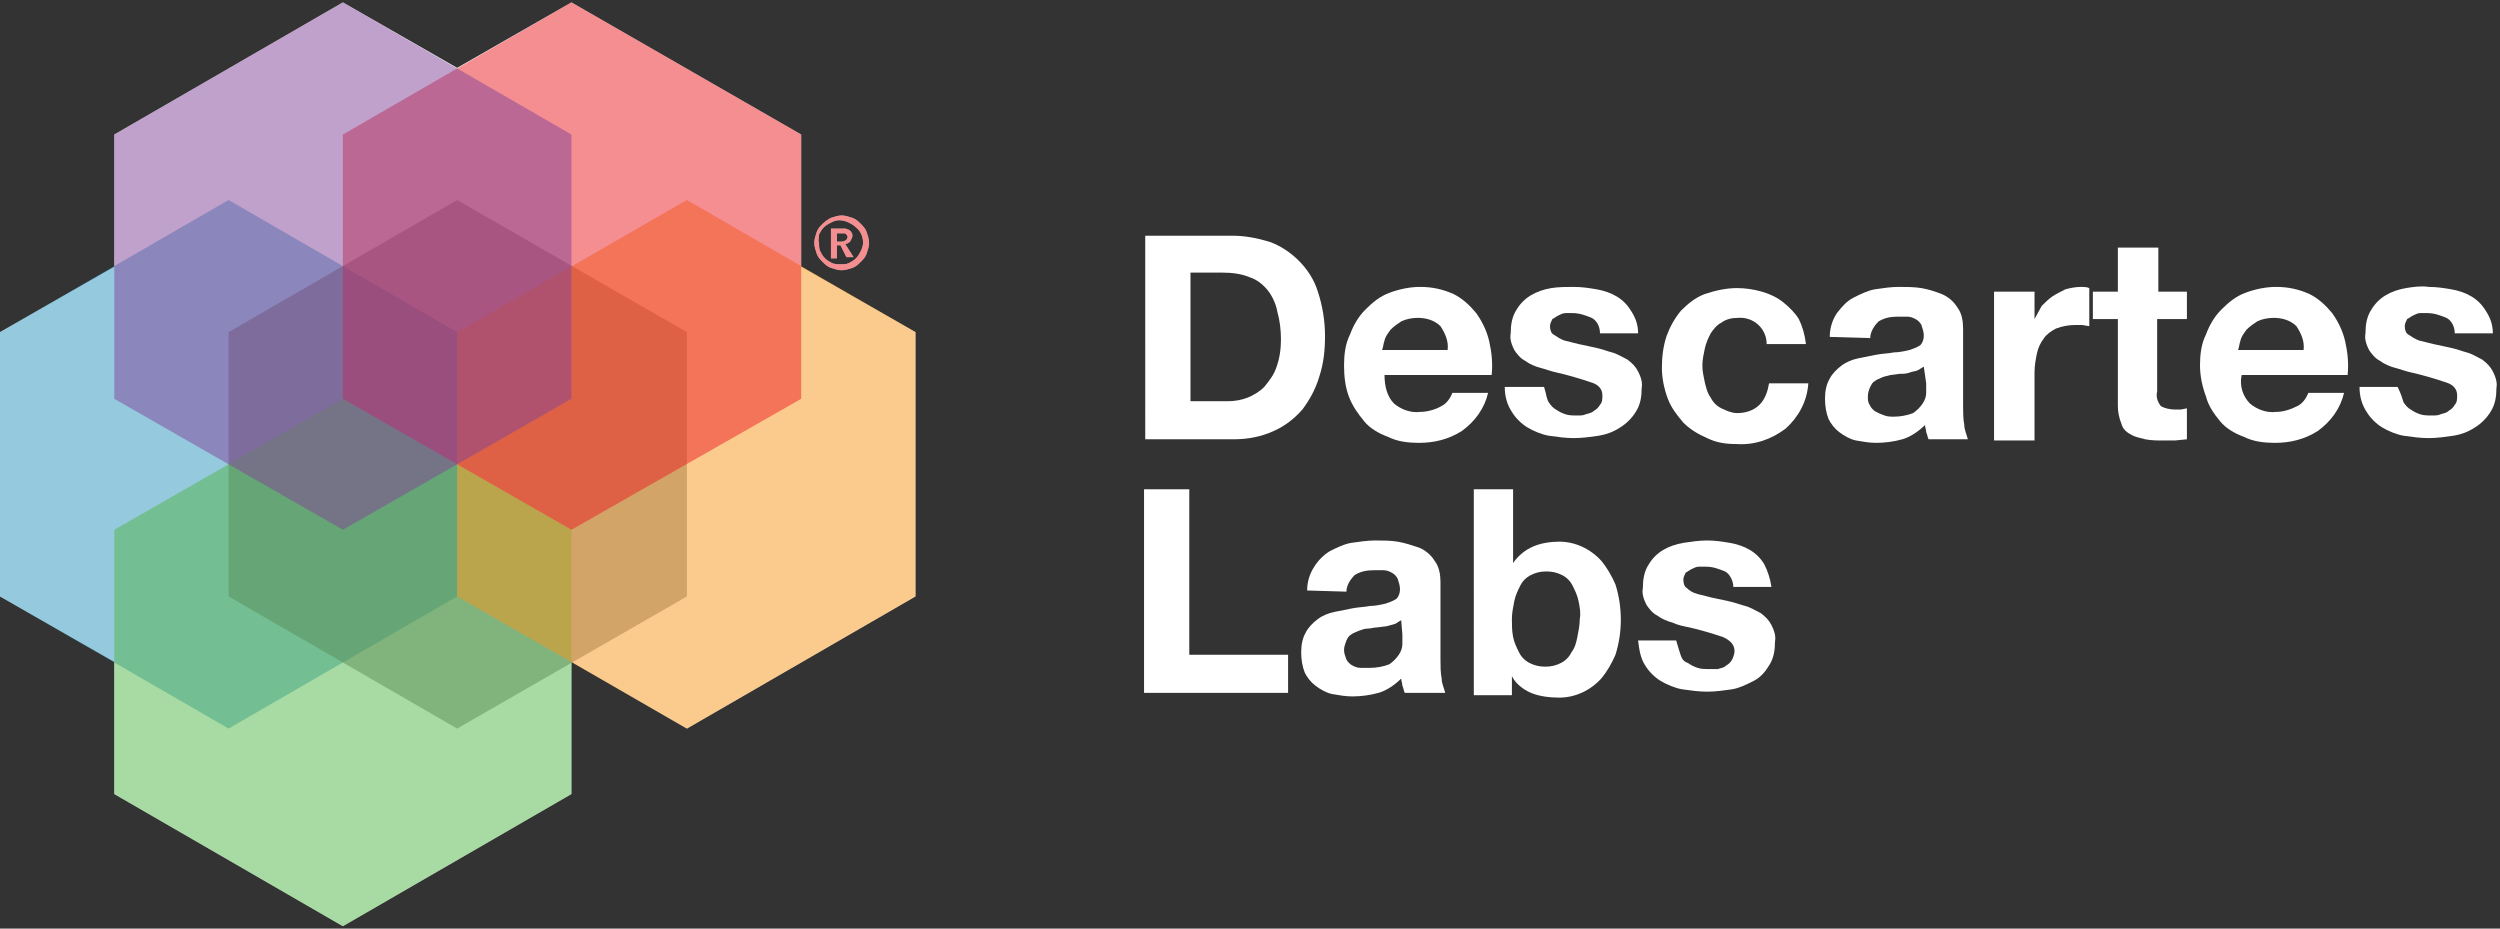 <svg xmlns="http://www.w3.org/2000/svg" xmlns:xlink="http://www.w3.org/1999/xlink" id="Layer_1" x="0px" y="0px" viewBox="0 0 210 78" style="enable-background:new 0 0 210 78;" xml:space="preserve"><rect x="0" y="0" width="210" height="78" fill="#333333" stroke="none"/><style type="text/css">	.st0{fill:#FFFFFF;}	.st1{opacity:0.5;}	.st2{fill:#EC1E24;}	.st3{opacity:0.5;fill:#2C95BF;enable-background:new    ;}	.st4{opacity:0.5;fill:#626366;enable-background:new    ;}	.st5{opacity:0.5;fill:#53B748;enable-background:new    ;}	.st6{opacity:0.5;fill:#F7991C;enable-background:new    ;}	.st7{opacity:0.5;fill:#EC1E24;enable-background:new    ;}	.st8{opacity:0.5;fill:#834499;enable-background:new    ;}</style><path class="st0" d="M103.5,19.8c1.1,0,2.1,0.2,3.1,0.5c0.9,0.3,1.8,0.9,2.5,1.6c0.7,0.7,1.3,1.6,1.6,2.6c0.4,1.2,0.6,2.5,0.6,3.7 c0,1.2-0.1,2.3-0.5,3.5c-0.3,1-0.8,1.9-1.4,2.7c-0.7,0.8-1.5,1.4-2.4,1.8c-1.1,0.5-2.2,0.7-3.4,0.7h-7.4V19.8H103.5z M103.2,33.7 c0.5,0,1.1-0.1,1.6-0.3c0.5-0.2,1-0.5,1.4-0.9c0.4-0.5,0.8-1,1-1.6c0.3-0.8,0.4-1.6,0.4-2.4c0-0.8-0.1-1.6-0.3-2.3 c-0.1-0.6-0.4-1.3-0.8-1.8c-0.4-0.5-0.9-0.9-1.5-1.1c-0.7-0.3-1.5-0.4-2.3-0.4h-2.7v10.8L103.2,33.7z"></path><path class="st0" d="M117.1,33.9c0.6,0.5,1.4,0.8,2.2,0.7c0.6,0,1.3-0.2,1.8-0.5c0.4-0.2,0.7-0.6,0.9-1.1h3 c-0.3,1.3-1.1,2.4-2.2,3.2c-1.1,0.7-2.3,1-3.6,1c-0.9,0-1.8-0.1-2.6-0.5c-0.8-0.3-1.5-0.7-2-1.3c-0.5-0.6-1-1.3-1.3-2.1 c-0.3-0.8-0.4-1.7-0.4-2.6c0-0.9,0.1-1.8,0.5-2.6c0.3-0.8,0.7-1.5,1.3-2.1c0.6-0.6,1.2-1.1,2-1.4c0.8-0.3,1.7-0.5,2.6-0.5 c1,0,1.9,0.2,2.8,0.6c0.8,0.4,1.4,1,1.9,1.6c0.5,0.7,0.9,1.5,1.1,2.4c0.2,0.9,0.3,1.8,0.2,2.8h-9C116.3,32.4,116.5,33.3,117.1,33.9z  M121,27.4c-0.5-0.5-1.2-0.7-1.9-0.7c-0.5,0-1,0.1-1.4,0.3c-0.3,0.2-0.6,0.4-0.9,0.7c-0.2,0.3-0.4,0.5-0.5,0.9 c-0.1,0.3-0.1,0.5-0.2,0.8h5.5C121.7,28.7,121.4,28,121,27.4L121,27.4z"></path><path class="st0" d="M130.1,33.8c0.2,0.3,0.4,0.5,0.6,0.6c0.3,0.2,0.5,0.3,0.8,0.4c0.3,0.1,0.6,0.1,1,0.1c0.3,0,0.5,0,0.7-0.1 c0.3-0.1,0.5-0.1,0.7-0.3c0.2-0.1,0.4-0.3,0.5-0.5c0.2-0.2,0.2-0.5,0.2-0.8c0-0.5-0.3-0.9-1-1.1c-0.9-0.3-1.9-0.6-2.8-0.8 c-0.5-0.1-1-0.3-1.4-0.4c-0.4-0.1-0.9-0.3-1.3-0.6c-0.4-0.2-0.7-0.6-0.9-0.9c-0.2-0.4-0.4-0.9-0.3-1.4c0-0.7,0.1-1.4,0.5-2 c0.3-0.5,0.7-0.9,1.2-1.2c0.5-0.3,1.1-0.5,1.7-0.6c0.6-0.1,1.3-0.1,1.9-0.1c0.7,0,1.3,0.1,1.9,0.2c0.6,0.1,1.2,0.3,1.7,0.6 c0.5,0.3,0.9,0.7,1.2,1.2c0.4,0.6,0.6,1.2,0.6,1.9h-3.2c0-0.6-0.3-1.1-0.7-1.3c-0.5-0.2-1-0.4-1.6-0.4h-0.6c-0.2,0-0.4,0.1-0.6,0.2 c-0.2,0.1-0.3,0.2-0.5,0.3c-0.1,0.2-0.2,0.4-0.2,0.6c0,0.3,0.1,0.6,0.3,0.7c0.3,0.2,0.6,0.4,0.9,0.5c0.4,0.1,0.8,0.2,1.2,0.3 l1.4,0.3c0.5,0.1,1,0.3,1.4,0.4c0.4,0.1,0.9,0.4,1.3,0.6c0.4,0.3,0.7,0.6,0.9,1c0.2,0.4,0.4,0.9,0.3,1.4c0,0.7-0.1,1.4-0.5,2 c-0.3,0.5-0.8,1-1.3,1.3c-0.6,0.4-1.2,0.6-1.8,0.7c-0.7,0.1-1.4,0.2-2.1,0.2c-0.7,0-1.4-0.1-2.1-0.2c-0.6-0.1-1.3-0.4-1.8-0.7 c-0.5-0.3-1-0.8-1.3-1.3c-0.4-0.6-0.6-1.3-0.6-2.1h3.3C129.9,33.1,129.9,33.5,130.1,33.8z"></path><path class="st0" d="M146,26.7c-0.5,0-1,0.1-1.4,0.4c-0.4,0.2-0.7,0.6-0.9,0.9c-0.2,0.4-0.4,0.8-0.5,1.3c-0.1,0.5-0.2,0.9-0.2,1.4 c0,0.5,0.1,0.9,0.2,1.4c0.1,0.4,0.2,0.9,0.5,1.3c0.2,0.4,0.5,0.7,0.9,0.9c0.4,0.2,0.9,0.4,1.3,0.4c0.7,0,1.4-0.2,1.9-0.7 c0.5-0.5,0.7-1.2,0.8-1.8h3.3c-0.1,1.5-0.8,2.8-1.9,3.8c-1.2,0.9-2.6,1.4-4.1,1.3c-0.9,0-1.7-0.1-2.5-0.5c-0.7-0.3-1.4-0.7-2-1.3 c-0.5-0.6-1-1.2-1.3-2c-0.3-0.8-0.5-1.7-0.5-2.6c0-0.9,0.1-1.8,0.4-2.7c0.3-0.8,0.7-1.5,1.2-2.1c0.6-0.6,1.2-1.1,2-1.4 c0.9-0.3,1.8-0.5,2.7-0.5c0.7,0,1.4,0.1,2.1,0.3c0.7,0.2,1.3,0.5,1.8,0.9c0.5,0.4,1,0.9,1.3,1.4c0.3,0.6,0.5,1.3,0.6,2.1h-3.3 C148.4,27.6,147.3,26.6,146,26.7C146.1,26.7,146,26.7,146,26.7z"></path><path class="st0" d="M153.7,28.3c0-0.7,0.2-1.4,0.6-2c0.4-0.5,0.8-1,1.4-1.3c0.6-0.3,1.2-0.6,1.8-0.7c0.7-0.1,1.3-0.2,2-0.2 c0.6,0,1.3,0,1.9,0.1c0.6,0.1,1.2,0.3,1.7,0.5c0.5,0.2,1,0.6,1.3,1.1c0.4,0.5,0.5,1.2,0.5,1.8v6.5c0,0.5,0,1.1,0.1,1.6 c0,0.4,0.2,0.8,0.3,1.2H162c-0.1-0.2-0.1-0.4-0.2-0.6c0-0.2-0.1-0.4-0.1-0.6c-0.5,0.5-1.2,1-1.9,1.2c-0.7,0.2-1.5,0.3-2.2,0.3 c-0.6,0-1.1-0.1-1.7-0.2c-0.5-0.1-1-0.4-1.4-0.7c-0.4-0.3-0.7-0.7-0.9-1.1c-0.2-0.5-0.3-1.1-0.3-1.7c0-0.6,0.1-1.2,0.4-1.7 c0.2-0.4,0.6-0.8,1-1.1c0.4-0.3,0.9-0.5,1.4-0.6c0.5-0.1,1-0.2,1.5-0.3c0.5-0.1,1-0.1,1.5-0.2c0.4,0,0.9-0.1,1.3-0.2 c0.3-0.1,0.6-0.2,0.9-0.4c0.2-0.2,0.3-0.5,0.3-0.8c0-0.3-0.1-0.6-0.2-0.9c-0.1-0.2-0.3-0.4-0.5-0.5c-0.2-0.1-0.4-0.2-0.7-0.2 c-0.3,0-0.6,0-0.8,0c-0.6,0-1.1,0.1-1.6,0.4c-0.4,0.4-0.7,0.9-0.7,1.4L153.7,28.3z M161.6,30.8c-0.2,0.1-0.3,0.2-0.5,0.3 c-0.2,0.1-0.5,0.1-0.7,0.2c-0.3,0.1-0.5,0.1-0.8,0.1l-0.8,0.1c-0.3,0.1-0.5,0.1-0.7,0.2c-0.2,0.1-0.5,0.2-0.6,0.3 c-0.2,0.1-0.3,0.3-0.4,0.5c-0.1,0.2-0.2,0.5-0.2,0.8c0,0.3,0,0.5,0.2,0.8c0.1,0.2,0.3,0.4,0.5,0.5c0.2,0.1,0.4,0.2,0.7,0.3 c0.3,0.1,0.5,0.1,0.8,0.1c0.5,0,1.1-0.1,1.6-0.3c0.3-0.2,0.6-0.5,0.8-0.8c0.2-0.3,0.3-0.6,0.3-0.9c0-0.3,0-0.5,0-0.8L161.6,30.8z"></path><path class="st0" d="M170.9,24.5v2.3l0,0c0.2-0.4,0.4-0.7,0.6-1.1c0.3-0.3,0.6-0.6,0.9-0.8c0.3-0.2,0.7-0.4,1.1-0.6 c0.4-0.1,0.8-0.2,1.3-0.2c0.2,0,0.5,0,0.7,0.1v3.2l-0.6-0.1h-0.6c-0.5,0-1.1,0.1-1.6,0.3c-0.4,0.2-0.8,0.5-1,0.8 c-0.3,0.4-0.5,0.8-0.6,1.3c-0.1,0.5-0.2,1-0.2,1.6V37h-3.4V24.5H170.9z"></path><path class="st0" d="M183.7,24.5v2.3h-2.5v6.1c-0.1,0.4,0,0.8,0.3,1.2c0.3,0.2,0.8,0.3,1.2,0.3h0.5l0.5-0.1v2.6l-1,0.1h-1 c-0.5,0-1,0-1.5-0.1c-0.4-0.1-0.9-0.2-1.2-0.4c-0.4-0.2-0.7-0.5-0.8-0.9c-0.2-0.5-0.3-1-0.3-1.5v-7.3h-2.1v-2.3h2.1v-3.7h3.4v3.7 H183.7z"></path><path class="st0" d="M189,33.9c0.6,0.5,1.4,0.8,2.2,0.7c0.6,0,1.2-0.2,1.8-0.5c0.4-0.2,0.7-0.6,0.9-1.1h3c-0.3,1.3-1.1,2.4-2.2,3.2 c-1.1,0.7-2.3,1-3.6,1c-0.9,0-1.8-0.1-2.6-0.5c-0.8-0.3-1.5-0.7-2-1.3c-0.5-0.6-1-1.3-1.2-2.1c-0.3-0.8-0.5-1.7-0.5-2.6 c0-0.9,0.1-1.8,0.5-2.6c0.3-0.8,0.7-1.5,1.3-2.1c0.6-0.6,1.2-1.1,2-1.4c0.8-0.3,1.7-0.5,2.6-0.5c1,0,1.9,0.2,2.8,0.6 c0.8,0.4,1.4,1,1.9,1.6c0.5,0.7,0.9,1.5,1.1,2.4c0.2,0.9,0.3,1.8,0.2,2.8h-8.9C188.1,32.4,188.4,33.3,189,33.9z M192.9,27.4 c-0.5-0.5-1.2-0.7-1.9-0.7c-0.5,0-1,0.1-1.4,0.3c-0.3,0.2-0.6,0.4-0.9,0.7c-0.2,0.3-0.4,0.5-0.5,0.9c-0.1,0.3-0.1,0.5-0.2,0.8h5.5 C193.6,28.7,193.3,28,192.9,27.4L192.9,27.4z"></path><path class="st0" d="M201.9,33.8c0.2,0.3,0.4,0.5,0.6,0.6c0.3,0.2,0.5,0.3,0.8,0.4c0.3,0.1,0.6,0.1,1,0.1c0.3,0,0.5,0,0.7-0.1 c0.3-0.1,0.5-0.1,0.7-0.3c0.2-0.1,0.4-0.3,0.5-0.5c0.2-0.2,0.2-0.5,0.2-0.8c0-0.5-0.3-0.9-1-1.1c-0.9-0.3-1.9-0.6-2.8-0.8 c-0.5-0.1-1-0.3-1.4-0.4c-0.4-0.1-0.9-0.3-1.3-0.6c-0.4-0.2-0.7-0.6-0.9-0.9c-0.2-0.4-0.4-0.9-0.3-1.4c0-0.7,0.1-1.4,0.5-2 c0.3-0.5,0.7-0.9,1.2-1.2c0.5-0.3,1.1-0.5,1.7-0.6c0.6-0.1,1.3-0.2,1.9-0.1c0.7,0,1.3,0.1,1.9,0.2c0.6,0.1,1.2,0.3,1.7,0.6 c0.5,0.3,0.9,0.7,1.2,1.2c0.4,0.6,0.6,1.2,0.6,1.9h-3.2c0-0.6-0.3-1.1-0.7-1.3c-0.5-0.2-1-0.4-1.6-0.4h-0.6c-0.2,0-0.4,0.1-0.6,0.2 c-0.2,0.1-0.3,0.2-0.5,0.3c-0.1,0.2-0.2,0.4-0.2,0.6c0,0.3,0.1,0.6,0.3,0.7c0.3,0.2,0.6,0.4,0.9,0.5c0.4,0.1,0.8,0.2,1.2,0.3 l1.4,0.3c0.5,0.1,1,0.3,1.4,0.4c0.4,0.1,0.9,0.4,1.3,0.6c0.4,0.3,0.7,0.6,0.9,1c0.2,0.4,0.4,0.9,0.3,1.4c0,0.7-0.1,1.4-0.5,2 c-0.3,0.5-0.8,1-1.3,1.3c-0.6,0.4-1.2,0.6-1.8,0.7c-0.7,0.1-1.4,0.2-2.1,0.2c-0.7,0-1.4-0.1-2.1-0.2c-0.6-0.1-1.3-0.4-1.8-0.7 c-0.5-0.3-1-0.8-1.3-1.3c-0.4-0.6-0.6-1.3-0.6-2.1h3.2C201.7,33.1,201.8,33.5,201.9,33.8z"></path><path class="st0" d="M99.9,41.1v13.9h8.3v3.2H96.1V41.1H99.9z"></path><path class="st0" d="M109.8,49.6c0-0.7,0.2-1.4,0.6-2c0.3-0.5,0.8-1,1.3-1.3c0.6-0.3,1.2-0.6,1.8-0.7c0.7-0.1,1.4-0.2,2-0.2 c0.6,0,1.3,0,1.9,0.1c0.6,0.1,1.2,0.3,1.8,0.5c0.5,0.2,1,0.6,1.3,1.1c0.4,0.5,0.5,1.2,0.5,1.8v6.5c0,0.5,0,1.1,0.1,1.6 c0,0.4,0.2,0.8,0.3,1.2H118c-0.1-0.2-0.1-0.4-0.2-0.6c0-0.2-0.1-0.4-0.1-0.6c-0.5,0.5-1.2,1-1.9,1.2c-0.7,0.2-1.5,0.3-2.2,0.3 c-0.6,0-1.1-0.1-1.7-0.2c-0.5-0.1-1-0.4-1.4-0.7c-0.4-0.3-0.7-0.7-0.9-1.1c-0.2-0.5-0.3-1.1-0.3-1.7c0-0.6,0.1-1.2,0.4-1.7 c0.2-0.4,0.6-0.8,1-1.1c0.4-0.3,0.9-0.5,1.4-0.6c0.5-0.1,1-0.2,1.5-0.3c0.5-0.1,1-0.1,1.5-0.2c0.4,0,0.9-0.1,1.3-0.2 c0.3-0.1,0.6-0.2,0.9-0.4c0.2-0.2,0.3-0.5,0.3-0.8c0-0.3-0.1-0.6-0.2-0.9c-0.1-0.2-0.3-0.4-0.5-0.5c-0.2-0.1-0.4-0.2-0.7-0.2 c-0.3,0-0.6,0-0.8,0c-0.6,0-1.1,0.1-1.6,0.4c-0.4,0.4-0.7,0.9-0.7,1.4L109.8,49.6z M117.7,52.1c-0.2,0.1-0.3,0.2-0.5,0.3l-0.7,0.2 l-0.8,0.1c-0.3,0-0.5,0.1-0.8,0.1c-0.3,0-0.5,0.1-0.8,0.2c-0.2,0.1-0.5,0.2-0.6,0.3c-0.2,0.1-0.3,0.3-0.4,0.5 c-0.1,0.3-0.2,0.5-0.2,0.8c0,0.3,0.1,0.5,0.2,0.8c0.1,0.2,0.3,0.4,0.5,0.5c0.2,0.1,0.4,0.2,0.7,0.2c0.3,0,0.5,0,0.8,0 c0.5,0,1.1-0.1,1.6-0.3c0.3-0.2,0.6-0.5,0.8-0.8c0.2-0.3,0.3-0.6,0.3-0.9c0-0.3,0-0.5,0-0.8L117.7,52.1z"></path><path class="st0" d="M127.1,41.1v6.2l0,0c0.4-0.6,1-1.1,1.7-1.4c0.7-0.3,1.5-0.4,2.2-0.4c1.3,0,2.6,0.6,3.5,1.6 c0.5,0.6,0.9,1.3,1.2,2c0.6,1.9,0.6,4,0,5.9c-0.3,0.7-0.7,1.4-1.2,2c-0.9,1-2.2,1.6-3.5,1.6c-0.8,0-1.7-0.1-2.4-0.4 c-0.7-0.3-1.3-0.8-1.6-1.4l0,0v1.6h-3.2V41.1H127.1z M132.6,50.5c-0.1-0.5-0.3-0.9-0.5-1.3c-0.2-0.4-0.5-0.7-0.9-0.9 c-0.4-0.2-0.8-0.3-1.3-0.3c-0.5,0-0.9,0.1-1.3,0.3c-0.4,0.2-0.7,0.5-0.9,0.9c-0.2,0.4-0.4,0.8-0.5,1.3c-0.1,0.5-0.2,1-0.2,1.5 c0,0.5,0,1,0.1,1.5c0.1,0.5,0.3,0.9,0.5,1.3c0.2,0.4,0.5,0.7,0.9,0.9c0.4,0.2,0.8,0.3,1.3,0.3c0.5,0,0.9-0.1,1.3-0.3 c0.4-0.2,0.7-0.5,0.9-0.9c0.3-0.4,0.4-0.8,0.5-1.3c0.1-0.5,0.2-1,0.2-1.5C132.8,51.5,132.7,51,132.6,50.5z"></path><path class="st0" d="M141.2,55.1c0.1,0.3,0.3,0.5,0.6,0.6c0.3,0.2,0.5,0.3,0.8,0.4c0.3,0.1,0.6,0.1,1,0.1c0.2,0,0.5,0,0.7,0 c0.3-0.1,0.5-0.1,0.7-0.3c0.2-0.1,0.4-0.3,0.5-0.5c0.1-0.2,0.2-0.5,0.2-0.7c0-0.5-0.3-0.9-1-1.2c-0.9-0.3-1.9-0.6-2.8-0.8 c-0.5-0.1-1-0.2-1.4-0.4c-0.4-0.1-0.9-0.3-1.3-0.6c-0.4-0.2-0.7-0.6-0.9-0.9c-0.2-0.4-0.4-0.9-0.3-1.4c0-0.7,0.1-1.4,0.5-2 c0.3-0.5,0.7-0.9,1.2-1.2c0.5-0.3,1.1-0.5,1.7-0.6c0.7-0.1,1.3-0.2,2-0.2c0.7,0,1.3,0.1,1.9,0.2c0.6,0.1,1.2,0.3,1.7,0.6 c0.5,0.3,0.9,0.7,1.2,1.2c0.3,0.6,0.5,1.2,0.6,1.9h-3.2c0-0.5-0.3-1.1-0.7-1.3c-0.5-0.2-1-0.4-1.6-0.4h-0.6c-0.2,0-0.4,0.1-0.6,0.2 c-0.2,0.1-0.3,0.2-0.5,0.3c-0.1,0.2-0.2,0.4-0.2,0.6c0,0.3,0.1,0.6,0.3,0.7c0.2,0.2,0.5,0.4,0.9,0.5c0.4,0.1,0.8,0.2,1.2,0.3 l1.4,0.3c0.5,0.1,1,0.3,1.4,0.4c0.4,0.1,0.9,0.4,1.3,0.6c0.4,0.3,0.7,0.6,0.9,1c0.2,0.4,0.4,0.9,0.3,1.4c0,0.7-0.1,1.4-0.5,2 c-0.3,0.5-0.7,1-1.3,1.3c-0.6,0.3-1.2,0.6-1.8,0.7c-0.7,0.1-1.4,0.2-2.1,0.2c-0.7,0-1.4-0.1-2.1-0.2c-0.6-0.1-1.3-0.4-1.8-0.7 c-0.5-0.3-1-0.8-1.3-1.3c-0.4-0.6-0.5-1.3-0.6-2.1h3.2C141,54.5,141.1,54.8,141.2,55.1z"></path><path class="st0" d="M68.4,20.4c0-0.3,0.1-0.6,0.2-0.9c0.1-0.3,0.3-0.5,0.5-0.7c0.2-0.2,0.5-0.4,0.7-0.5c0.3-0.1,0.6-0.2,0.9-0.2 c0.3,0,0.6,0.1,0.9,0.2c0.3,0.1,0.5,0.3,0.7,0.5c0.2,0.2,0.4,0.4,0.5,0.7c0.1,0.3,0.2,0.6,0.2,0.9c0,0.3-0.1,0.6-0.2,0.9 c-0.1,0.3-0.3,0.5-0.5,0.7c-0.2,0.2-0.4,0.4-0.7,0.5c-0.3,0.1-0.6,0.2-0.9,0.2c-0.3,0-0.6-0.1-0.9-0.2c-0.3-0.1-0.5-0.3-0.7-0.5 c-0.2-0.2-0.4-0.4-0.5-0.7C68.5,21,68.4,20.7,68.4,20.4z M68.8,20.4c0,0.3,0,0.5,0.1,0.7c0.1,0.2,0.2,0.4,0.4,0.6 c0.2,0.2,0.4,0.3,0.6,0.4c0.2,0.1,0.5,0.1,0.7,0.1c0.3,0,0.5,0,0.7-0.1c0.2-0.1,0.4-0.2,0.6-0.4c0.2-0.2,0.3-0.4,0.4-0.6 c0.1-0.2,0.2-0.5,0.2-0.7c0-0.5-0.2-1-0.6-1.3c-0.2-0.2-0.4-0.3-0.6-0.4c-0.2-0.1-0.5-0.2-0.8-0.2c-0.3,0-0.5,0.1-0.7,0.2 c-0.2,0.1-0.4,0.2-0.6,0.4c-0.2,0.2-0.3,0.4-0.4,0.6C68.8,19.9,68.7,20.2,68.8,20.4z M69.8,19.2h0.8c0.1,0,0.2,0,0.4,0 c0.1,0,0.2,0.1,0.3,0.1c0.1,0.1,0.2,0.1,0.2,0.2c0.1,0.1,0.1,0.2,0.1,0.3c0,0.2-0.1,0.3-0.2,0.5c-0.1,0.1-0.3,0.2-0.4,0.2l0.7,1.1 h-0.6l-0.5-1h-0.3v1.1h-0.5L69.8,19.2z M70.6,20.3c0.1,0,0.3,0,0.4-0.1c0.1,0,0.2-0.2,0.2-0.3c0-0.1-0.1-0.2-0.2-0.3 c-0.1,0-0.2,0-0.3,0h-0.4v0.7L70.6,20.3z"></path><g class="st1">	<path class="st2" d="M68.4,20.4c0-0.3,0.1-0.6,0.2-0.9c0.1-0.3,0.3-0.5,0.5-0.7c0.2-0.2,0.5-0.4,0.7-0.5c0.3-0.1,0.6-0.2,0.9-0.2  c0.3,0,0.6,0.1,0.9,0.2c0.3,0.1,0.5,0.3,0.7,0.5c0.2,0.2,0.4,0.4,0.5,0.7c0.1,0.3,0.2,0.6,0.2,0.9c0,0.3-0.1,0.6-0.2,0.9  c-0.1,0.3-0.3,0.5-0.5,0.7c-0.2,0.2-0.4,0.4-0.7,0.5c-0.3,0.1-0.6,0.2-0.9,0.2c-0.3,0-0.6-0.1-0.9-0.2c-0.3-0.1-0.5-0.3-0.7-0.5  c-0.2-0.2-0.4-0.4-0.5-0.7C68.5,21,68.4,20.7,68.4,20.4z M68.8,20.4c0,0.3,0,0.5,0.1,0.7c0.1,0.2,0.2,0.4,0.4,0.6  c0.2,0.2,0.4,0.3,0.6,0.4c0.2,0.1,0.5,0.1,0.7,0.1c0.3,0,0.5,0,0.7-0.1c0.2-0.1,0.4-0.2,0.6-0.4c0.2-0.2,0.3-0.4,0.4-0.6  c0.1-0.2,0.2-0.5,0.2-0.7c0-0.5-0.2-1-0.6-1.3c-0.2-0.2-0.4-0.3-0.6-0.4c-0.2-0.1-0.5-0.2-0.8-0.2c-0.3,0-0.5,0.1-0.7,0.2  c-0.2,0.1-0.4,0.2-0.6,0.4c-0.2,0.2-0.3,0.4-0.4,0.6C68.8,19.9,68.7,20.2,68.8,20.4z M69.8,19.2h0.8c0.1,0,0.2,0,0.4,0  c0.1,0,0.2,0.1,0.3,0.1c0.1,0.1,0.2,0.1,0.2,0.2c0.1,0.1,0.1,0.2,0.1,0.3c0,0.2-0.1,0.3-0.2,0.5c-0.1,0.1-0.3,0.2-0.4,0.2l0.7,1.1  h-0.6l-0.5-1h-0.3v1.1h-0.5L69.8,19.2z M70.6,20.3c0.1,0,0.3,0,0.4-0.1c0.1,0,0.2-0.2,0.2-0.3c0-0.1-0.1-0.2-0.2-0.3  c-0.1,0-0.2,0-0.3,0h-0.4v0.7L70.6,20.3z"></path></g><polygon class="st0" points="67.3,22.4 67.3,11.3 48,0.2 38.4,5.7 28.8,0.2 9.6,11.3 9.6,22.4 0,27.9 0,50.1 9.6,55.6 9.6,66.7  28.8,77.8 48,66.7 48,55.6 57.7,61.2 76.9,50.1 76.9,27.9 "></polygon><polygon class="st3" points="38.4,50.1 19.2,61.2 0,50.1 0,27.9 19.2,16.8 38.4,27.9 "></polygon><polygon class="st4" points="57.7,50.1 38.4,61.2 19.2,50.1 19.2,27.9 38.4,16.8 57.7,27.9 "></polygon><polygon class="st5" points="48,66.7 28.8,77.8 9.6,66.7 9.6,44.5 28.8,33.5 48,44.5 "></polygon><polygon class="st6" points="76.9,50.1 57.7,61.2 38.4,50.1 38.4,27.9 57.7,16.8 76.9,27.9 "></polygon><polygon class="st7" points="67.3,33.5 48,44.5 28.8,33.5 28.8,11.3 48,0.2 67.3,11.3 "></polygon><polygon class="st8" points="48,33.5 28.8,44.5 9.6,33.5 9.6,11.3 28.8,0.2 48,11.3 "></polygon></svg>